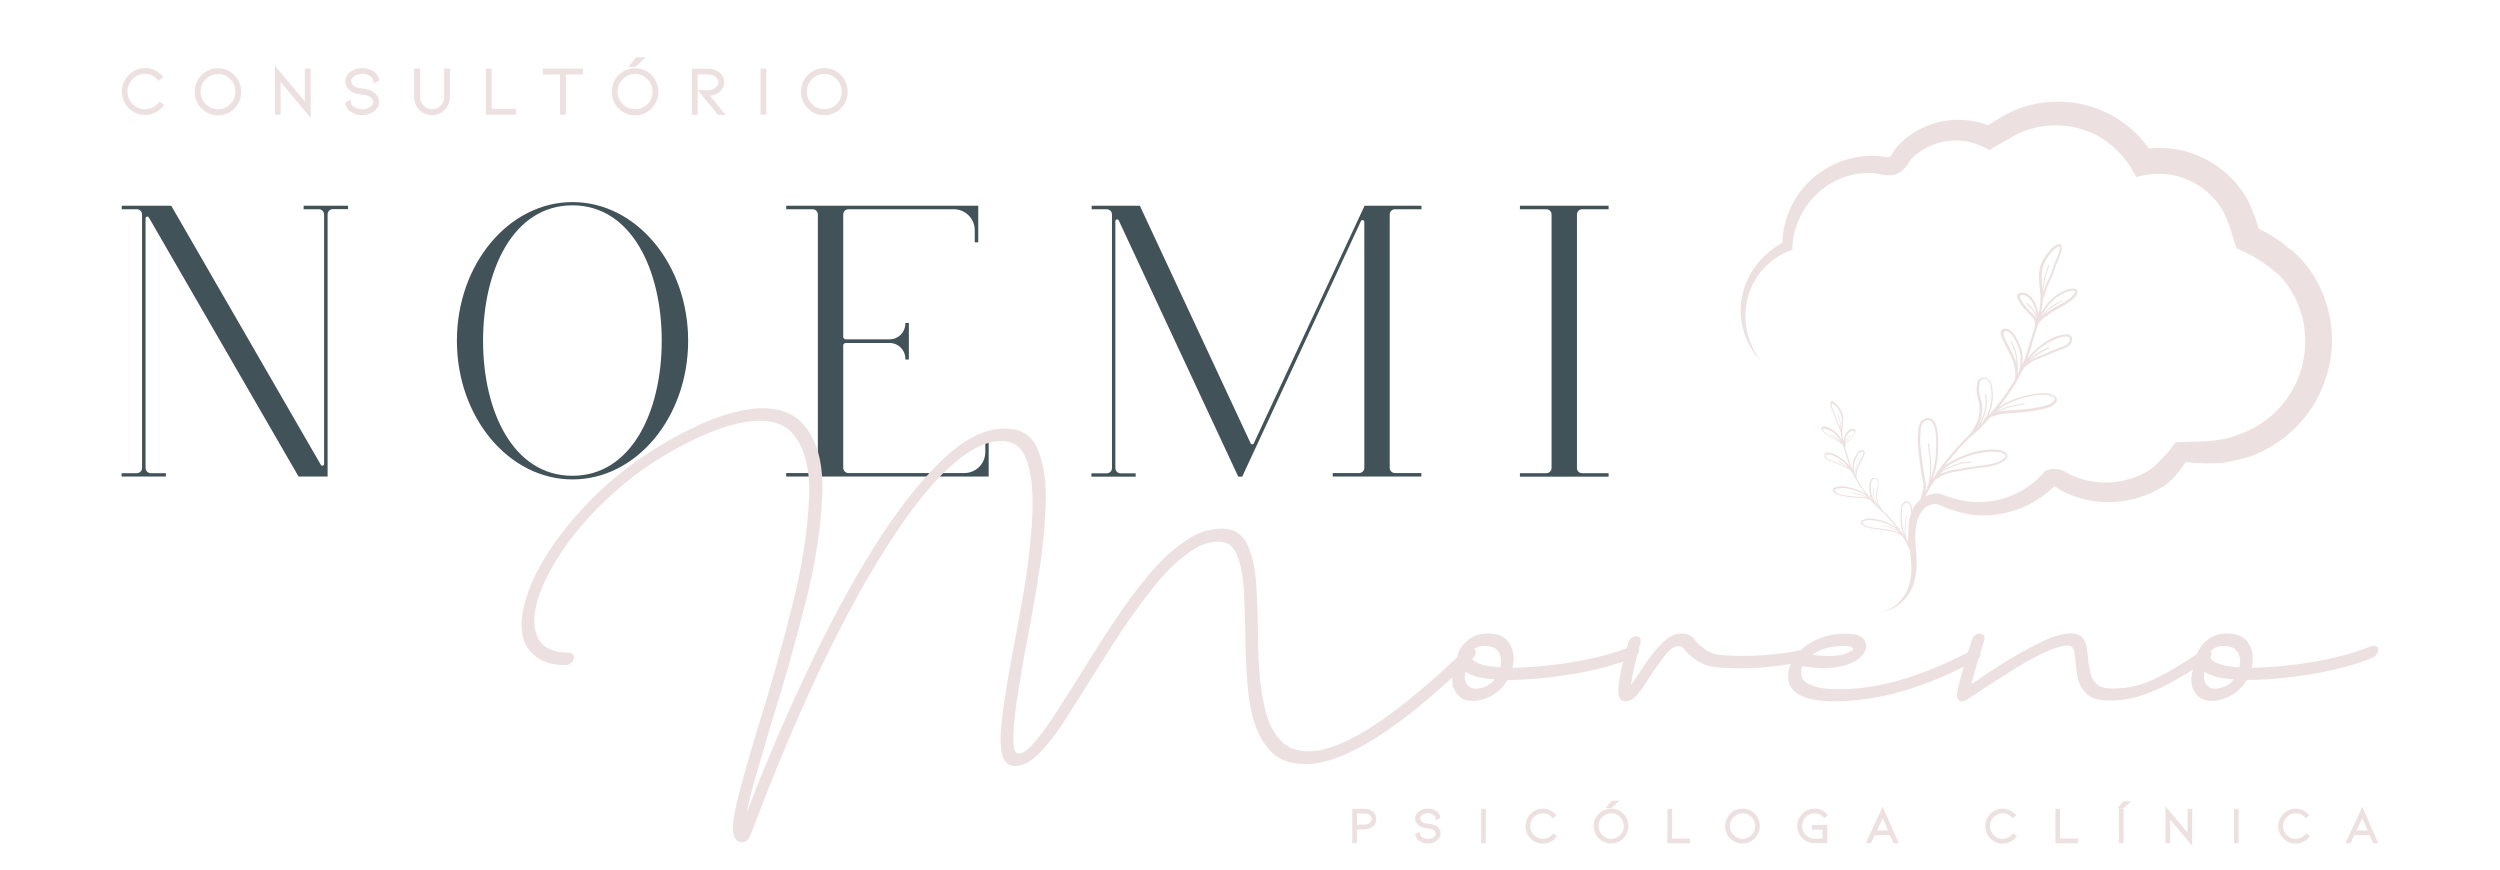 <svg xmlns="http://www.w3.org/2000/svg" xmlns:xlink="http://www.w3.org/1999/xlink" id="Camada_1" x="0px" y="0px" viewBox="0 0 1920 667.8" style="enable-background:new 0 0 1920 667.8;" xml:space="preserve"><style type="text/css">	.st0{fill:#EDE0E0;}	.st1{fill:#425259;}</style><g>	<path class="st0" d="M121.8,78.9c-1.3,1.6-2.9,2.8-4.7,3.7c-4,1.9-8.7,1.7-12.5-0.5c-2-1.2-3.7-2.9-4.9-5c-1.2-2.1-1.8-4.4-1.8-6.8  c0-2.5,0.6-4.7,1.8-6.8c1.2-2.1,2.9-3.8,4.9-5c3.6-2.2,8.2-2.4,12.1-0.6c1.7,0.8,3.2,1.9,4.5,3.3L122,62l3.4-3l-0.7-0.8  c-1.7-1.9-3.8-3.3-6-4.4c-5.2-2.4-11.3-2-16.2,0.9c-2.7,1.6-4.9,3.8-6.5,6.6c-1.6,2.7-2.4,5.8-2.4,9c0,3.3,0.8,6.3,2.4,9  c1.6,2.8,3.8,5,6.5,6.6c2.7,1.6,5.8,2.4,9,2.4c2.7,0,5.3-0.6,7.7-1.8c2.4-1.2,4.5-2.9,6.2-5l0.7-0.8l-3.5-2.7L121.8,78.9z"></path>	<path class="st0" d="M176.4,54.8c-5.5-3.2-12.5-3.2-18,0c-2.7,1.6-4.9,3.8-6.5,6.6c-1.6,2.8-2.4,5.8-2.4,9.1c0,3.3,0.8,6.3,2.4,9.1  c1.6,2.8,3.8,5,6.5,6.6c2.7,1.6,5.8,2.4,9,2.4c3.2,0,6.2-0.8,9-2.4c2.7-1.6,4.9-3.8,6.5-6.6c1.6-2.8,2.4-5.8,2.4-9.1  c0-3.3-0.8-6.3-2.4-9.1C181.3,58.6,179.1,56.4,176.4,54.8 M179,77.2c-1.2,2.1-2.9,3.7-4.9,4.9c-4.1,2.4-9.4,2.4-13.4,0  c-2-1.2-3.7-2.9-4.9-4.9c-1.2-2.1-1.8-4.4-1.8-6.8c0-2.4,0.6-4.7,1.8-6.8c1.2-2.1,2.9-3.7,4.9-5c2-1.2,4.3-1.8,6.7-1.8  c2.4,0,4.7,0.6,6.7,1.8c2,1.2,3.7,2.9,4.9,4.9c1.2,2.1,1.8,4.4,1.8,6.8C180.8,72.9,180.2,75.1,179,77.2"></path>	<polygon class="st0" points="234.1,77.9 211.1,50.4 211.1,88.1 215.5,88.1 215.5,62.9 238.6,90.5 238.6,52.7 234.1,52.7  "></polygon>	<path class="st0" d="M272,58.6c0.8-0.6,1.7-1.1,2.8-1.4c2.2-0.7,4.7-0.7,6.9,0c1.1,0.3,2,0.8,2.8,1.4l1.7,1.8l0.6,2l0.1,1.7  l4.4-2.4l-0.1-0.7c-0.4-2.2-1.7-4.2-3.9-5.9c-2.6-1.8-5.6-2.8-9-2.8c-1.7,0-3.3,0.2-4.8,0.7c-1.5,0.5-2.9,1.2-4.2,2  c-1.3,0.9-2.3,2-3,3.3c-0.7,1.3-1.1,2.6-1.1,4.1c0,1.8,0.5,3.5,1.6,5c1.1,1.5,2.5,2.7,4.3,3.6c1.1,0.6,2.5,1,4.1,1.2  c1.5,0.2,2.4,0.4,2.6,0.4c3.4,0.4,5,0.9,5.7,1.3c1,0.6,1.9,1.3,2.4,2l0.8,2.3c0,1.5-0.7,2.7-2.3,3.8c-1.7,1.3-3.8,1.9-6.3,1.9  c-1.2,0-2.4-0.2-3.5-0.5c-1.1-0.3-2-0.8-2.8-1.4c-1.5-1-2.2-2.2-2.3-3.8l-0.1-1.7l-4.4,2.4l0.2,0.8c0.5,2.3,1.8,4.3,3.9,5.9  c1.2,0.9,2.6,1.6,4.2,2.1c1.5,0.5,3.2,0.7,4.8,0.7c3.4,0,6.4-0.9,9-2.8c1.3-0.9,2.3-2.1,3-3.3c0.7-1.3,1-2.7,1-4.1  c0-1.7-0.5-3.3-1.5-4.7c-1-1.4-2.3-2.6-4-3.6c-0.7-0.4-1.5-0.7-2.5-1c-0.9-0.2-1.9-0.4-2.9-0.6l-1.8-0.3c-1.3-0.2-2.4-0.3-3.3-0.5  l-2.1-0.7c-1-0.5-1.8-1.2-2.5-2.1l-1-2.5l0.6-1.9L272,58.6z"></path>	<path class="st0" d="M341.1,74.5c0,1.3-0.2,2.5-0.7,3.7c-0.5,1.2-1.1,2.2-2,3c-0.9,0.9-1.9,1.6-3,2c-2.2,0.9-4.8,0.9-7.1,0  c-1.1-0.5-2.1-1.2-3-2c-0.8-0.9-1.5-1.9-2-3s-0.7-2.4-0.7-3.7V52.7H318v21.8c0,1.9,0.3,3.7,1,5.4c0.7,1.7,1.7,3.2,3,4.4  c1.3,1.3,2.8,2.4,4.5,3.1c1.7,0.7,3.4,1.1,5.3,1.1c1.9,0,3.7-0.4,5.3-1.1c1.6-0.7,3.1-1.7,4.4-3c1.3-1.2,2.3-2.8,3-4.5  c0.7-1.7,1-3.5,1-5.4V52.7h-4.4V74.5z"></path>	<polygon class="st0" points="377.6,52.7 373.2,52.7 373.2,88.1 396.3,88.1 396.3,83.6 377.6,83.6  "></polygon>	<polygon class="st0" points="416.9,57.2 430.1,57.2 430.1,88.1 434.6,88.1 434.6,57.2 447.7,57.2 447.7,52.7 416.9,52.7  "></polygon>	<path class="st0" d="M496.7,54.8c-5.5-3.2-12.5-3.2-18,0c-2.7,1.6-4.9,3.8-6.5,6.6c-1.6,2.8-2.4,5.8-2.4,9.1c0,3.3,0.8,6.3,2.4,9.1  c1.6,2.8,3.8,5,6.5,6.6c2.7,1.6,5.8,2.4,9,2.4c3.2,0,6.2-0.8,9-2.4c2.7-1.6,4.9-3.8,6.5-6.6c1.6-2.8,2.4-5.8,2.4-9.1  c0-3.3-0.8-6.3-2.4-9.1C501.7,58.6,499.5,56.4,496.7,54.8 M499.4,77.2c-1.2,2.1-2.9,3.7-4.9,4.9c-4.1,2.4-9.4,2.4-13.5,0  c-2-1.2-3.7-2.9-4.9-4.9c-1.2-2.1-1.8-4.4-1.8-6.8c0-2.4,0.6-4.7,1.8-6.8c1.2-2.1,2.9-3.7,4.9-5c2-1.2,4.3-1.8,6.7-1.8  c2.4,0,4.7,0.6,6.7,1.8c2,1.2,3.7,2.9,4.9,4.9c1.2,2.1,1.8,4.4,1.8,6.8C501.2,72.9,500.6,75.1,499.4,77.2"></path>	<polygon class="st0" points="496,44.1 488.5,44.1 482.6,51.4 487.9,51.4  "></polygon>	<path class="st0" d="M546.5,73.3c1.1-0.1,2.3-0.5,3.4-1c1.7-0.7,3.2-1.9,4.4-3.5c1.3-1.7,1.9-3.6,1.9-5.7c0-1.3-0.3-2.7-0.9-3.9  c-0.6-1.2-1.4-2.4-2.5-3.3c-1.1-1-2.4-1.8-3.9-2.3c-1.5-0.5-3.1-0.8-4.8-0.8h-12.7v35.4h4.4v-31h8.2c1.6,0,2.9,0.3,4.1,0.9  c1.2,0.6,2,1.4,2.7,2.3c0.6,0.9,0.9,1.8,0.9,2.8c0,1.1-0.3,2.1-1.1,3l-2.6,2.2c-1.4,0.6-3.4,0.9-5.7,0.9h-6.4l15.6,18.9h5.8  l-12.1-14.7L546.5,73.3z"></path>	<rect x="584.1" y="52.7" class="st0" width="4.4" height="35.4"></rect>	<path class="st0" d="M648.6,61.3c-1.6-2.8-3.8-5-6.5-6.6c-5.5-3.2-12.5-3.2-18,0c-2.7,1.6-4.9,3.8-6.5,6.6  c-1.6,2.8-2.4,5.8-2.4,9.1c0,3.3,0.8,6.3,2.4,9.1c1.6,2.8,3.8,5,6.5,6.6c2.7,1.6,5.8,2.4,9,2.4s6.2-0.8,9-2.4  c2.7-1.6,4.9-3.8,6.5-6.6c1.6-2.8,2.4-5.8,2.4-9.1C651,67.1,650.2,64.1,648.6,61.3 M644.7,77.2c-1.2,2.1-2.9,3.7-4.9,4.9  c-4.1,2.4-9.4,2.4-13.5,0c-2-1.2-3.7-2.9-4.9-4.9c-1.2-2.1-1.8-4.4-1.8-6.8c0-2.4,0.6-4.7,1.8-6.8c1.2-2.1,2.9-3.7,4.9-5  c2-1.2,4.3-1.8,6.7-1.8c2.4,0,4.7,0.6,6.7,1.8c2,1.2,3.7,2.9,4.9,4.9c1.2,2.1,1.8,4.4,1.8,6.8C646.5,72.9,645.9,75.1,644.7,77.2"></path>	<path class="st1" d="M267.3,158v2.6h-11.7c-2.2,0-4,1.8-4,4v201.4h-22.3L114.3,167c-0.7-1.2-2.5-0.7-2.5,0.7v191.7c0,2.2,1.8,4,4,4  h11.6v2.6h-34v-2.6h11.7c2.2,0,4-1.8,4-4V164.7c0-2.2-1.8-4-4-4H93.5V158h38l114.9,199c0.7,1.2,2.5,0.7,2.5-0.7V164.7  c0-2.2-1.8-4-4-4h-11.7V158H267.3z"></path>	<path class="st1" d="M528.5,261.7c0,58.8-39.8,106.5-88.8,106.5c-49,0-88.8-47.7-88.8-106.5c0-58.8,39.8-106.5,88.8-106.5  C488.7,155.2,528.5,202.9,528.5,261.7 M508.2,261.7c0-54.4-23.2-104-68.6-104c-45.4,0-68.6,49.6-68.6,104  c0,54.4,23.2,103.7,68.6,103.7C485,365.4,508.2,316.1,508.2,261.7"></path>	<path class="st1" d="M759.3,337.9v28.1H603.8v-2.7h20.3c2.2,0,4-1.8,4-4V164.7c0-2.2-1.8-4-4-4h-20.3V158h147.5v28.1h-2.7v-9.3  c0-8.9-7.2-16.1-16.1-16.1h-80.9c-2.2,0-4,1.8-4,4v94.6l1.3,1.3h34.3c6.7,0,12.1-5.4,12.1-12.1V248h2.7v28.1h-2.7v-0.6  c0-6.7-5.4-12.1-12.1-12.1h-34.3l-1.3,1.3v94.6c0,2.2,1.8,4,4,4h89c8.9,0,16.1-7.2,16.1-16.1v-9.3H759.3z"></path>	<path class="st1" d="M1067.3,164.7v194.6c0,2.2,1.8,4,4,4h20.3v2.7h-68.1v-2.7h20.3c2.2,0,4-1.8,4-4V170.4c0-1.4-2-1.9-2.6-0.6  L954,366.1h-3l-91.8-196.8c-0.6-1.3-2.6-0.9-2.6,0.6v189.6c0,2.2,1.8,4,4,4h11.6v2.6h-34v-2.6H850c2.2,0,4-1.8,4-4V164.7  c0-2.2-1.8-4-4-4h-11.6V158h37l85.1,182.5c0.5,1,2,1,2.4,0L1048,158h43.7v2.7h-20.3C1069.1,160.7,1067.3,162.5,1067.3,164.7"></path>	<path class="st1" d="M1215.1,363.4h20.3v2.7h-68.1v-2.7h20.3c2.2,0,4-1.8,4-4V164.7c0-2.2-1.8-4-4-4h-20.3V158h68.1v2.7h-20.3  c-2.2,0-4,1.8-4,4v194.6C1211,361.6,1212.8,363.4,1215.1,363.4"></path>	<polygon class="st0" points="1582,376 1582.1,376.1 1582,376  "></polygon>	<path class="st0" d="M1788.2,238.9c-2.2-9.1-5.8-17.8-10.6-25.9c-4.6-8-11.4-15.9-18.5-21.6l-0.8-0.4l-0.7-0.6l-1.7-1.4l-3.4-2.6  c-2.3-1.7-4.6-3.3-7-4.8c-3.4-2.2-7-4.1-10.7-5.8l-2.9-8.9c-2.1-4.9-3.8-10-6.4-14.6c-5.3-9.3-12.7-17.3-21.2-23.6  c-8.6-6.3-18.4-10.8-28.8-13.2c-8.2-1.8-16.7-2.3-25-1.4c-6.1-8.5-13.7-15.9-22.4-21.7c-10.6-7.1-22.8-11.7-35.4-13.5  c-12.6-1.7-25.5-0.8-37.6,2.9c-6.1,1.9-11.8,4.4-17.4,7.6l-10.9,6.8l-2.1-0.8c-2.3-0.8-4.6-1.4-6.9-1.9c-4.7-1-9.5-1.5-14.3-1.5  c-9.6,0.1-19.1,2.3-27.6,6.5c-4.3,2.1-8.3,4.7-12,7.6c-1.8,1.5-3.6,3.1-5.3,4.8l-1.5,1.6l-1.4,1.8c-0.8,1.1-1.4,2.1-1.9,3  c-1,1.7-1.9,2.8-2.1,3l-0.2,0.2l-1.3,0.2c-2.7,0.2-6.8-1.2-12.4-1.1c-18.5,0.1-36.6,7.8-49.3,20.8c-12.3,12.3-19.2,29.3-19.7,46.3  c-16,8.4-27.8,23.9-30.9,41.3c-3.7,18.1,2.6,37.4,15.1,49.9c-5.6-6.9-9.5-15-11.3-23.5c-1.7-8.5-1.7-17.3,0.5-25.5  c4.1-16.6,16.7-30.3,32-36.2l2.3-0.9l0.1-2.7c0.9-15.7,8.2-30.5,19.5-40.9c11.2-10.4,26.5-16,41.5-15.3c2.7-0.1,6.7,1.5,12.4,1.7  c1.5,0,3.1,0,4.9-0.5c1.8-0.4,3.9-1.4,5.4-2.6c3.1-2.4,4.5-4.9,5.7-6.7l1.5-2.3l0.6-0.7l0.7-0.7c1.3-1.2,2.7-2.4,4.2-3.5  c2.9-2.2,6-4,9.3-5.5c6.5-2.9,13.8-4.4,20.9-4.2c3.6,0.1,7.1,0.6,10.6,1.5c1.7,0.4,3.4,1,5.1,1.6l2.4,1l3,1.4l3.6,1.7l4-2.3  l14.6-8.4c4.2-2.3,9-4.3,13.8-5.6c9.6-2.8,19.8-3.2,29.6-1.7c9.8,1.7,19.2,5.4,27.3,11.1c8.1,5.7,14.9,13.1,19.9,21.6l3.6,6.1  l6.9-1.4c15.5-3,31.9,0.9,44.4,10.4c6.3,4.7,11.6,10.6,15.4,17.4c1.9,3.4,3,7.2,4.6,10.7l4.2,13.2l1.4,4.4l4.3,2  c4.2,1.9,8.4,4.1,12.4,6.6c2,1.2,3.9,2.5,5.8,3.9l2.7,2.1l1.3,1l0.7,0.6l1.3,0.8c5.7,4.7,9.9,9.6,13.7,15.9  c3.8,6.3,6.6,13.1,8.4,20.3c3.7,14.2,2.8,29.6-2,43.4c-4.8,13.9-13.9,26.3-25.7,35.3c-5.9,4.4-12.4,8.1-19.4,10.7  c-1.4,0.5-2.9,0.9-4.4,1.3l-0.1,0.1c-6,2.5-14,3.7-21.4,4.2l0,0h-0.3c-4,0.3-7.8,0.4-11,0.4l-13,0.4c-4.6,7.4-15.3,17.4-16,18.1  l-0.1,0.1l-0.1,0.1c-0.9,0.8-1.8,1.6-2.8,2.3c-2.2,1.6-5.2,3.2-7.9,4.5c-5.6,2.6-11.7,4.4-17.9,5.3c-12.3,1.8-25.2-0.3-36.5-5.6  l-0.5-0.3l-0.6-0.4l-1.2-0.7l-1.8-1l-2.2-0.9c-1.5-0.5-3.2-0.9-5-1l-2.8,0.1c-1.1,0.2-1.6,0.2-3.5,1l-1.2,0.5l-0.9,1  c-9.4,10.8-22.4,18.6-36.7,21.5c-7.1,1.4-14.5,1.9-21.7,0.9c-7.3-1-14.6-3.1-21.8-5.9l-0.8-0.3l-0.4,0c-3.6,0-6.9,0.9-9.8,2.4  c2.3-4.4,4.7-8.8,7.4-12.9l2.4-1.3l2.5-1.6c1.7-0.9,3.7-1.5,5.5-2.1l2.8-0.7c1-0.2,2-0.3,3-0.5c2.1-0.3,4.2-0.8,6.2-1.2  c4.2-0.7,8.5-1.3,12.7-1.8c3.6-0.5,7.2-0.9,10.7-1.9c1.7-0.5,3.4-1.1,5-2c1.4-0.7,2.9-1.6,4-2.9l0.9-2.3l-1.2-2.3  c-1.2-1.1-2.9-1.7-4.5-2.1c-3.8-0.8-7.8-0.6-11.6-0.1c-4.1,0.5-8.1,1.4-12.1,2.7c-3.8,1.2-7.5,2.8-11.1,4.6  c-2.7,1.4-5.3,2.9-7.7,4.7l1.5-1.9c4.9-6.1,10.1-12.1,15.7-17.7c2.9-2.9,6.1-5.4,9.1-8.3c2.8-2.7,5.4-5.6,7.9-8.4l0.6-0.5l0-0.1  l0.2-0.2l0.6-0.4l0.3-0.1l0.5,0l0.2-0.2l0.8-0.2c1.4-0.4,2.8-0.9,4.2-1.2c3.8-0.9,7.8-1,11.7-1.3c7.9-0.5,15.7-1.4,23.4-3.2  c1.6-0.4,3.1-0.8,4.6-1.5l2.1-1.3l1-1l1.1-1.1l0.6-1.2l-0.1-1.4l-0.9-1.9l-0.9-0.5l-1.4-0.7l-2.7-0.8c-1.9-0.5-3.9-0.6-5.9-0.5  c-2,0.1-3.9,0.3-5.9,0.6c-3.8,0.7-7.7,1.7-11.4,2.8c-3.6,1.1-7.2,2.5-10.5,4.3c-1.7,0.9-3.3,1.9-4.8,3c6.8-8.6,12.9-17.7,17.7-27.5  l0.9-1.5l1.2-1.9l1.8-1.5c1.4-0.9,2.8-2,4.2-2.8c1.4-0.9,3-1.4,4.5-2c3.3-1.3,6.6-2.6,9.8-4.1c1.6-0.8,3.2-1.4,4.9-2  c1.5-0.5,3-1,4.5-1.6c2.8-1.1,5.6-2.8,6.5-5.9c0.3-1.2,0.4-2.7-0.5-3.7c-0.8-0.9-1.9-1.3-3.1-1.4c-1.5-0.1-3,0.1-4.4,0.4  c-1.6,0.4-3.1,0.9-4.7,1.5c-3.2,1.4-6.3,3-9.2,5c-2.8,1.9-5.3,4.1-7.7,6.5c-1.2,1.1-2.3,2.3-3.3,3.6l-1.2,1.6  c2-5.6,3.5-11.3,5.2-17c0.9-3.1,1.9-6.1,2.9-9.1l0.1-0.1l0.6-1l0.6-0.9l1.6-1.8c1-1,2.2-1.7,3.3-2.5c1.1-0.7,2.2-1.6,3.3-2.4  c1.1-0.8,2.2-1.5,3.3-2.1c4.5-2.6,9.3-4.7,13.2-8.1c1.7-1.4,3.5-3.1,4.2-5.3c0.4-1.2,0.2-2.5-1.1-3.1l-1.7-0.3l-2.1,0.1  c-3,0.4-5.7,1.7-8.3,3.1c-2.5,1.4-4.8,3.1-6.9,5.1c-2.1,2-3.9,4.2-5.5,6.6c-0.7,1-1.4,2.1-2.1,3.1c0.4-1.7,0.7-3.5,0.9-5.3  c0.2-1.3,0.2-2.5,0.3-3.8l0.1-0.2l0.1-0.5l0-0.1l0,0l0,0v0l0-0.1l0-0.1l0.3-0.9l0-0.1l0,0l0.2-0.3l0-0.1l0.1-0.1l0.1-0.4l-0.1-0.3  c0.8-1.3,1.4-2.9,1.8-4.3c0.3-1.2,0.6-2.4,1.1-3.5c0.5-1.2,1.1-2.4,1.7-3.6c2.3-4.7,3.6-9.8,5.7-14.6c1-2.4,2.1-4.7,2.8-7.2  c0.6-2,1.4-5.3-0.7-6.8l-2,0.2l-2.8,1.8c-1.6,1.3-3,2.8-4.3,4.4c-2.7,3.4-5.1,7.2-6.2,11.4c-1.2,4.8-0.9,9.9-0.4,14.7  c0.2,2.5,0.6,5.1,0.7,7.6c0.1,2.6-0.1,5.2-0.5,7.8c-0.3,1.9-0.6,3.8-1.1,5.7c-0.2-1.6-0.6-3.2-1.1-4.8c-1.1-3.6-3.1-7.1-6-9.5  c-1.5-1.2-3.3-2-5.3-2c-1.6,0-3.6,0.5-4,2.3l0.6,2.7l1.5,2.7c1.1,1.8,2.4,3.4,3.8,5c1.5,1.8,3.2,3.4,4.9,5.1l2.2,2.5l0.8,2.6l0,0.5  l-0.2,2.4l-0.1,1c-1.5,4.7-3,9.5-4.4,14.3c-1.5,5-3,9.9-5.1,14.6c0.1-1.1,0.2-2.2,0.3-3.4c0.1-2.9-0.2-5.7-0.9-8.4  c-0.7-2.6-1.8-5-3-7.4c-1.1-2.2-2.3-4.3-4-6.1c-1.5-1.5-3.7-2.9-6-2.6c-1.2,0.1-2.3,0.9-2.7,2c-0.4,1.2-0.2,2.4,0.2,3.6  c0.4,1.1,0.9,2.2,1.4,3.3c0.6,1.3,1.3,2.7,2,4c1.3,2.7,2.7,5.3,4,8c0.6,1.3,1.2,2.7,1.7,4.1l0.7,2.1l0.3,2c0.2,1.4,0.6,2.9,0.7,4.3  c0.2,1.5,0,2.9-0.2,4.4l-0.1,1l-1.5,2.6c-5.2,8.7-11.3,16.8-18,24.4l-0.9,1c1.2-2.5,2.1-5.2,2.7-8c0.6-3.1,0.9-6.3,0.7-9.4  c-0.1-1.6-0.3-3.2-0.6-4.7c-0.2-1.4-0.4-2.7-1.2-3.9l-1.1-1.5l-1.5-1.3c-1.2-0.6-2.8-0.7-4.1-0.4l-1.9,0.9l-1.1,1.4l-0.5,1.9  l-0.3,2.5c-0.2,1.6-0.2,3.2,0,4.9c0.2,1.6,0.6,3.1,1,4.6c0.4,1.5,0.8,2.9,1,4.4c0.2,1.6,0.3,3.1,0.2,4.7c-0.1,1.6-0.4,3.2-0.7,4.8  c-0.3,1.5-0.8,2.9-1.4,4.3c-0.7,1.4-1.5,2.8-2.3,4.2l-1.2,2l-1.1,1.8l-0.6,0.5l-0.3,0.3l-0.1,0.2l0.3,0l-0.3,0l0,0.1v-0.1l-0.5,0.8  l-0.7,0.6c-1.9,1.6-3.6,3.5-5.3,5.3c-3.4,3.6-6.7,7.4-9.8,11.2c-3.2,3.8-6.3,7.8-9.1,11.9c-1.2,1.7-2.3,3.5-3.4,5.3  c0.6-1.6,1.2-3.3,1.7-5c1.4-4.3,2.2-8.7,2.6-13.1c0.4-4.4,0.5-8.9,0.3-13.3c-0.1-2.1-0.2-4.2-0.6-6.3c-0.3-1.9-0.7-3.8-1.4-5.5  c-0.7-1.5-1.7-2.8-3.2-3.6c-1.6-0.9-3.4-1-5-0.3c-1.6,0.7-3,2-3.7,3.5c-0.4,1-0.8,2-1,3c-0.2,1.1-0.3,2.2-0.4,3.2  c-0.4,4.4-0.4,8.8,0,13.2c0.2,2.2,0.5,4.4,0.8,6.5c0.3,2.2,0.5,4.3,0.8,6.5c0.5,4.3,1.3,8.7,2.2,13c0.2,1,0.4,2,0.3,3  c-0.1,1.1-0.2,2.2-0.5,3.2c-0.2,1.1-0.5,2.1-0.8,3.1c-0.3,1-0.7,2.1-0.8,3.2l-0.1,0.6l-1.8,1.5c-2.2,2.2-3.8,4.7-4.9,7.4v-1.9  l-0.2-1.8l-0.6-1.7l-2.1-2l-2.9,0.2l-1.8,2c-0.4,1-0.6,2.1-0.8,3.1c-0.2,1.2-0.3,2.4-0.3,3.6c-0.1,2.5,0,5.1,0.2,7.6  c0.2,2.5,0.7,5.1,1.5,7.5l1,2.9c-0.6-1-1.3-2-2-3c-1.6-2.4-3.4-4.6-5.2-6.8c-1.8-2.2-3.7-4.3-5.6-6.4c-1-1-2-2.1-3-3l-0.4-0.3  l-0.2-0.5v0l0,0l-0.2,0l0.2,0l-0.1-0.1l-0.2-0.2l-0.4-0.3l-0.6-1.1l-0.7-1.1l-1.3-2.4l-0.8-2.5l-0.4-2.8l0.1-2.7l0.6-2.5l0.5-2.6  l0-2.8l-0.2-1.4l-0.3-1.1l-0.7-0.8l-1.1-0.5l-2.3,0.2l-0.8,0.7l-0.7,0.8l-0.7,2.2l-0.3,2.7c-0.1,1.8,0,3.6,0.4,5.4  c0.3,1.6,0.8,3.1,1.5,4.6l-0.5-0.6c-3.8-4.4-7.3-8.9-10.2-13.9l-0.8-1.5l-0.1-0.6l-0.1-2.5l0.4-2.4l0.2-1.1l0.4-1.2l1-2.3  c0.7-1.6,1.5-3.1,2.3-4.6l1.1-2.3l0.8-1.9l0.1-2l-1.5-1.2c-1.3-0.2-2.5,0.6-3.4,1.5c-1,1-1.6,2.2-2.3,3.4c-0.7,1.4-1.3,2.8-1.7,4.2  c-0.4,1.6-0.6,3.2-0.5,4.8l0.2,1.9c-1.2-2.7-2.1-5.5-2.9-8.3c-0.8-2.7-1.6-5.4-2.5-8.2l-0.1-0.6l-0.1-1.4l0-0.3l0.4-1.5l1.2-1.4  c1-0.9,1.9-1.9,2.8-2.9c0.8-0.9,1.5-1.9,2.1-2.9l0.9-1.6l0.4-1.5c-0.2-1-1.4-1.3-2.3-1.3c-1.1,0-2.1,0.4-3,1.1  c-1.7,1.4-2.8,3.4-3.4,5.4l-0.6,2.7c-0.2-1.1-0.5-2.2-0.6-3.3c-0.2-1.5-0.3-2.9-0.3-4.4c0.1-1.5,0.2-2.9,0.4-4.3  c0.3-2.8,0.5-5.7-0.2-8.4c-0.6-2.4-2-4.6-3.5-6.5l-2.5-2.5l-1.6-1l-1.1-0.1c-1.2,0.9-0.7,2.7-0.4,3.9c0.4,1.4,1,2.7,1.6,4.1  c1.2,2.7,1.9,5.6,3.2,8.3l0.9,2l0.6,2l1,2.4l-0.1,0.2l0.1,0.2l0,0.1l0,0l0.1,0.2l0,0l0,0.1l0.2,0.5l0,0.1l0,0l0,0v0l0,0.1l0.1,0.3  l0.1,0.1l0.2,2.1c0.1,1,0.3,2,0.5,3l-1.2-1.8c-0.9-1.4-2-2.6-3.1-3.8c-1.2-1.1-2.5-2.1-3.9-2.9c-1.5-0.8-3-1.6-4.7-1.8l-1.2,0  l-1,0.2l-0.6,1.8c0.4,1.2,1.5,2.2,2.4,3c2.3,1.9,5,3.1,7.5,4.6l1.9,1.2l1.9,1.3l1.9,1.4l0.9,1l0.3,0.5l0.3,0.6l0,0  c0.5,1.7,1.1,3.5,1.6,5.2c1,3.2,1.9,6.5,3,9.7l-0.7-0.9l-1.9-2c-1.4-1.3-2.8-2.6-4.4-3.7c-1.6-1.1-3.4-2.1-5.2-2.8l-2.7-0.9  l-2.5-0.2l-1.7,0.8l-0.3,2.1c0.5,1.8,2.1,2.7,3.7,3.4l2.6,0.9l2.8,1.1c1.8,0.9,3.7,1.6,5.6,2.4l2.6,1.2l2.4,1.6l1,0.9l0.7,1.1  l0.5,0.9c2.8,5.6,6.2,10.8,10.1,15.7l-2.8-1.7c-1.9-1-3.9-1.8-6-2.5c-2.1-0.7-4.3-1.2-6.5-1.6c-1.1-0.2-2.2-0.3-3.4-0.3  c-1.1,0-2.3,0-3.3,0.3l-1.6,0.5l-0.8,0.4l-0.5,0.3l-0.5,1.1l0,0.8l0.3,0.7l0.6,0.6l0.6,0.6l1.2,0.7l2.6,0.9  c4.4,1.1,8.9,1.6,13.3,1.8c2.2,0.2,4.5,0.2,6.7,0.7l2.4,0.7l0.4,0.1l0.1,0.1l0.3,0l0.2,0.1l0.3,0.2l0.1,0.1l0,0.1l0.3,0.3  c1.5,1.6,2.9,3.3,4.5,4.8c1.7,1.6,3.5,3.1,5.2,4.7c3.2,3.2,6.1,6.6,8.9,10.1l0.9,1.1c-1.4-1-2.9-1.9-4.4-2.7c-2-1.1-4.1-2-6.3-2.6  c-2.3-0.7-4.5-1.2-6.9-1.5c-2.2-0.3-4.5-0.4-6.6,0.1l-2.6,1.2l-0.7,1.3l0.5,1.3l2.3,1.7c0.9,0.5,1.9,0.8,2.8,1.1  c2,0.6,4,0.8,6.1,1.1c2.4,0.3,4.8,0.6,7.2,1c1.2,0.2,2.4,0.5,3.6,0.7l1.7,0.3l1.6,0.4c1.1,0.3,2.2,0.6,3.2,1.2l1.5,0.9l1.4,0.8  c2.1,3.3,3.9,6.7,5.6,10.2c0.2,1.6,0.5,3.3,0.7,4.9c1.2,8.7,1.1,17.8-2.3,26c-3.3,8.1-10.4,14.8-19.2,17.3  c9-1.7,17.1-7.8,21.5-16.2c4.5-8.4,5.2-18.2,4.5-27.5c-0.8-9.2-1.6-18,0.6-26.1c1.2-3.9,3-7.5,5.8-9.9c2.4-2.3,6.2-3.4,9.1-3.4  c7.1,3.2,14.6,6,22.5,7.6c8.3,1.7,17,1.7,25.3,0.4c15.9-2.4,30.9-10.1,42.6-21.4l0.6,0.2l0.6,0.3l0.8,0.5l1.3,0.9l0.6,0.4l-0.6-0.5  l1.7,1.2c13.6,7.4,29.5,10.4,45.1,8.7c7.8-0.8,15.4-2.8,22.6-5.9c3.3-1.4,6.2-2.9,9.4-4.8l0.2-0.1l0.9-0.5l0.1-0.1l0.1,0  c9.2-5.4,17.4-18.9,17.4-18.9c22.4,2.3,32.8-0.2,32.8-0.2c5.4-0.9,10.7-2.1,16-3.9c8.8-3,17-7.5,24.6-12.9  c7.6-5.4,14.2-12.1,19.8-19.5c5.6-7.4,10.3-15.6,13.3-24.5C1791.6,276.5,1792.8,257.1,1788.2,238.9 M1754.6,189.2  c1.3,0.2,2.8,0.9,3.8,1.8L1754.6,189.2z M1573.3,266.4c-2.8,1.5-5.6,2.9-8.2,4.6c-2.3,1.4-4.5,2.9-6.5,4.7c0.8-1,1.6-2,2.5-2.9  c2.2-2.3,4.5-4.5,7.1-6.4c2.6-2,5.4-3.6,8.3-5c2.8-1.4,5.8-2.6,8.9-2.9l1.1-0.1h0.7l0.7,0.1l0.3,0.1l0.1,0l0.1,0.1l0.4,0.1l0.2,0.1  l0.2,0.2l0.1,0.1l0.1,0.1l0.2,0.5l0.1,0.7c-0.2,2.8-2.7,4.5-5,5.5c-2.9,1.3-6.1,2-9,3.4c-3,1.5-6.2,2.7-9.3,4  c-1.5,0.6-3,1.2-4.5,1.9c-1.2,0.6-2.3,1.3-3.4,2c1-0.9,2-1.8,3.1-2.6c2.4-1.8,5-3.3,7.7-4.8c1.5-0.8,3-1.7,4.5-2.6L1573.3,266.4z   M1571.3,199.6c1.7-2.9,3.8-5.8,6.4-8.1c1.1-1,2.4-1.8,3.7-2.5c0.9,0.9,0.2,3.3,0,4.3c-0.5,2-1.2,3.8-2.1,5.7  c-1.1,2.5-2.1,5.1-3,7.8c-1.2,3.6-2.7,7-4.3,10.4l-1.2,2.7l-0.8,2.8l-0.8,2.4c0.2-2.5,0.4-5.1,0.8-7.6c0.5-3,1.3-6,2.2-9  c0.5-1.7,1.1-3.4,1.7-5l-0.6-0.3c-1.2,2.8-2.2,5.8-2.9,8.8c-0.8,3.1-1.4,6.1-1.6,9.3l-0.1,1.3c-0.4-4-0.8-8-0.6-12  C1568.2,206.5,1569.2,203,1571.3,199.6 M1569.7,239.5c1.6-2.4,3.2-4.7,5.1-6.8c1.9-2,3.9-3.8,6.2-5.3c2.3-1.5,4.8-2.8,7.4-3.6  c1.2-0.4,2.6-0.6,3.8-0.6l1.4,0.2l0.2,0.1l0,0l0,0.1l0,0l0,0.1v0.1l0,0.1l-0.1,0.5l-0.3,0.7l-0.7,1l-2.2,2.3  c-3.7,3.3-8.3,5.4-12.6,7.8c-1.1,0.6-2.2,1.3-3.2,2c-1.1,0.7-2,1.5-3.1,2.2l-1.6,1.1l2.7-2.7c2-1.9,4.3-3.6,6.7-5  c1.4-0.8,2.7-1.5,4.1-2.3l-0.3-0.6c-2.5,1.3-5,2.6-7.3,4.2c-2.3,1.6-4.4,3.6-6.3,5.6l-1.8,2  C1568.2,241.8,1568.9,240.6,1569.7,239.5 M1562.8,242.9c-1.3-1.5-2.8-2.8-4.2-4.3c-2.7-2.8-5.2-5.9-7-9.4l-0.6-2l1.3-0.7l1-0.1h0.3  l0.7,0.1l2.3,1c2.9,2,4.8,5.1,6,8.4c0.7,1.9,1.2,3.9,1.4,5.9l0,0.1c-0.6-1.3-1.3-2.6-2.1-3.8c-1.5-2-3.2-3.8-5-5.5l-0.6,0.7  c1.7,1.7,3.5,3.4,4.9,5.4c1.2,1.7,2,3.7,2.9,5.5l0,0.5L1562.8,242.9z M1547.7,276.4c-2.1-5.3-5-10.3-7.5-15.5  c-0.5-1.1-1-2.1-1.4-3.2l-0.1-2.8l2.1-0.7l2.5,1.1c1.8,1.3,3,3.3,4.1,5.2c1.2,2.2,2.2,4.4,3,6.8c0.9,2.5,1.4,5.1,1.5,7.7  c0,1.4,0,2.8-0.2,4.2c-0.1,1.4-0.3,2.8-0.7,4.2l-0.5,2.1l0,0.4l-0.8,1.5l-0.1-2.2c0.2-2.4,0.1-4.9-0.1-7.4  c-0.2-1.8-0.3-3.5-0.7-5.3c-0.3-1.7-0.9-3.3-1.5-5c-0.7-1.8-1.5-3.6-2.4-5.4l-0.8,0.3c1.4,3.1,2.9,6.2,3.7,9.6  c0.4,1.7,0.6,3.4,0.7,5.1c0.1,1.1,0.2,2.1,0.2,3.2C1548.7,279,1548.2,277.7,1547.7,276.4 M1538.3,312.1c3.1-2,6.5-3.4,10-4.7  c3.5-1.3,7.2-2.3,10.8-3.1c3.7-0.8,7.6-1.4,11.4-1.1c1.8,0.1,3.8,0.5,5.4,1.2l1.2,0.6l0.7,0.4l0.2,0.6l0.1,1.1l-0.7,0.9l-1.1,1  l-1.8,1.3c-1.4,0.7-2.9,1.2-4.4,1.5c-7.4,1.8-15.1,2.7-22.7,3.1c-3.9,0.2-7.8,0.3-11.6,1.1l-1.5,0.4c4.6-2.6,9.9-3.9,15-4.9  c1.9-0.4,3.9-0.7,5.8-1.1l-0.1-0.7c-3.5,0.5-7.1,1.2-10.6,2c-3.5,0.9-6.9,2-10.1,3.7c-1.1,0.6-2.2,1.3-3.2,2.1l-0.3,0.1  C1533.2,315.8,1535.6,313.8,1538.3,312.1 M1518.2,328.6c1.6-2.7,3-5.5,3.5-8.6c0.3-1.6,0.6-3.2,0.7-4.8c0.1-1.6,0-3.1-0.2-4.7  c-0.5-3-1.6-5.8-2.1-8.8c-0.2-1.5-0.3-3.1-0.2-4.7l0.3-2.4l0.4-1.9l1-1.2l1.8-0.6c1.2-0.1,2.5,0.1,3.4,1.1l0.5,0.7l0.6,0.7l0.7,1.6  l0.3,2l0.3,2.3c0.3,3.1,0.3,6.1-0.1,9.2c-0.4,3-1.2,5.9-2.4,8.7c-1.2,2.8-2.9,5.3-4.8,7.8l-0.5,0.6l-0.1,0c1.1-2.5,2.3-5,3.1-7.6  c1.1-3.2,1.6-6.5,1.5-9.8l-0.3-2.7l-0.2-2.7l-0.7-0.2c-0.5,1.5,0.1,3,0.2,4.5c0.1,1.7,0.1,3.4-0.1,5c-0.4,3.4-1.6,6.6-2.9,9.7  c-0.7,1.7-1.6,3.5-2.4,5.2l0,0.2l-2,2l-0.1,0.1L1518.2,328.6z M1494.6,358.8c1.6-1.2,3.3-2.2,5.1-3.2c3.4-1.9,6.9-3.6,10.6-4.9  c3.7-1.3,7.6-2.4,11.4-3c3.8-0.6,7.8-1.1,11.7-0.7c1.5,0.1,3.2,0.4,4.6,1l1.9,1.2l0.5,0.8l-0.1,0.7c-0.5,1.3-2,2.2-3.2,2.9  c-1.5,0.8-3,1.5-4.7,2c-3.3,1-6.7,1.5-10.1,1.9c-4,0.5-8,1-12,1.6c-2,0.3-4.1,0.8-6.1,1.1c-1.9,0.4-3.9,0.5-5.9,1  c-1.9,0.4-3.9,1.1-5.8,1.8l-2.6,1.3l2.2-2.1c1.4-1.1,3-1.9,4.7-2.6c1.8-0.7,3.5-1.4,5.3-2.1c1.6-0.7,3.3-1.3,5.1-1.6  c2.2-0.4,4.5-0.2,6.7-0.6l-0.1-0.7c-2,0.2-4.1,0.2-6.2,0.4c-1.8,0.2-3.5,0.8-5.2,1.5c-1.8,0.7-3.7,1.5-5.5,2.2  c-1.7,0.7-3.4,1.4-4.8,2.5l-1.4,1.2C1491.8,361,1493.2,359.8,1494.6,358.8 M1489.8,362.8l0.2-0.1l-0.5,0.6L1489.8,362.8z   M1478.2,378.6l0.3-0.9l0.2,0.1L1478.2,378.6z M1477.3,361.6c-0.6-4.2-1.1-8.5-1.7-12.7c-0.6-4.2-1-8.4-0.9-12.7  c0.1-2.1,0.2-4.2,0.4-6.3c0.1-1,0.3-2,0.6-2.9l1.1-2.4c0.9-1.1,2.3-2,3.8-2c1.4,0,2.8,0.9,3.6,2c0.9,1.2,1.4,2.7,1.7,4.1  c0.4,2,0.7,4.1,0.9,6.1c0.3,4.2,0.3,8.5,0,12.7c-0.2,4.3-0.8,8.6-1.9,12.8c-0.6,2.5-1.4,5-2.3,7.4l0.4-2.8  c0.5-5.2,0.1-10.4-0.5-15.5c-0.3-2.9-0.8-5.8-1.1-8.8l-0.9,0.1c0.7,5,1.4,10,1.7,15.1c0.2,2.5,0.2,5.1,0,7.6c-0.2,2.5-0.5,5-1,7.5  l-0.4,1.6l0,0c-0.4,1-0.8,2-1.2,3l-0.1,0.3l-0.8,1.3c0.2-1,0.4-2,0.5-3c0.2-2.1-0.4-4-0.8-6.1  C1478,365.8,1477.6,363.7,1477.3,361.6 M1414.2,328.6l-0.1-0.7c-0.2-1.8-0.5-3.6-0.9-5.3c-0.4-1.7-1-3.4-1.7-5l-0.4,0.2l1,2.9  c0.5,1.7,1,3.4,1.2,5.1c0.2,1.4,0.3,2.9,0.4,4.3l-0.5-1.4l-0.4-1.6l-0.7-1.5c-0.9-2-1.7-3.9-2.4-6c-0.5-1.5-1.1-3-1.7-4.4  c-0.5-1.1-0.9-2.1-1.2-3.2v-2.4l2.1,1.4c1.5,1.3,2.7,2.9,3.7,4.6c1.1,1.9,1.8,4,1.9,6.2C1414.7,324,1414.4,326.3,1414.2,328.6   M1413.7,339.1c-1.1-1.2-2.3-2.3-3.6-3.2c-1.3-0.9-2.8-1.6-4.2-2.4l-0.2,0.4l2.3,1.3c1.4,0.8,2.7,1.7,3.8,2.8l1.6,1.6l-0.9-0.6  l-1.8-1.3l-1.8-1.1c-2.4-1.4-5.1-2.6-7.2-4.4l-1.3-1.3l-0.4-0.6l-0.2-0.4l-0.1-0.3l0-0.1l0-0.1v0l0,0l0,0l0,0l0.1-0.1l0.8-0.1  l2.1,0.3c1.5,0.4,2.9,1.2,4.2,2c1.3,0.9,2.5,1.9,3.5,3c1.1,1.2,2,2.5,2.9,3.9l1.2,1.9L1413.7,339.1z M1416.7,340.9  c0.5-1.1,1-2.2,1.7-3.1c0.8-1.1,1.8-2.1,2.8-3.1l-0.3-0.4c-1,1-2,2-2.9,3.2l-1.2,2.1v-0.1c0.1-1.1,0.4-2.3,0.8-3.3  c0.7-1.8,1.7-3.7,3.4-4.8l1.3-0.5l0.4,0h0.2l0.6,0.1l0.8,0.4l-0.3,1.1c-1,2-2.4,3.8-4,5.3l-2.4,2.4l-0.7,1.1L1416.7,340.9z   M1418,358.5l-2.6-1.1c-1.8-0.7-3.6-1.5-5.3-2.3c-1.6-0.8-3.5-1.2-5.1-1.9c-1.4-0.6-2.8-1.5-2.9-3.1l0-0.4l0.1-0.3l0.1-0.1l0,0  l0.1-0.1l0.1-0.1l0.2-0.1l0.1,0l0.1,0l0.2,0l0.4-0.1h0.4l0.6,0.1c1.8,0.2,3.5,0.9,5.1,1.7c1.7,0.8,3.3,1.8,4.8,2.9  c1.4,1.1,2.8,2.4,4,3.7l1.4,1.7c-1.2-1-2.4-1.9-3.7-2.7c-1.5-0.9-3.1-1.8-4.7-2.6l-0.2,0.4l2.6,1.5c1.5,0.8,3,1.7,4.4,2.8l1.8,1.5  L1418,358.5z M1427.6,351.2c-0.5,1-0.9,2-1.3,3.1l-0.9,2.8c-0.2,1-0.3,2-0.4,3c-0.1,1.4-0.2,2.8-0.1,4.2l0,1.3l-0.4-0.8l0-0.2  l-0.3-1.2l-0.4-2.4l-0.1-2.4c0-1.5,0.3-3,0.8-4.4c0.5-1.3,1.1-2.6,1.7-3.9c0.6-1.1,1.3-2.2,2.3-3l1.4-0.6l1.2,0.4l-0.1,1.6  l-0.8,1.8c-1.4,2.9-3.1,5.8-4.3,8.9l-0.7,2.3l0.1-1.8l0.4-2.9c0.4-1.9,1.3-3.7,2.1-5.5L1427.6,351.2z M1435.5,382.9l-1.8-1.2  c-1.8-1-3.8-1.6-5.7-2.1c-2-0.5-4-0.9-6-1.2l-0.1,0.4c1.1,0.2,2.2,0.4,3.3,0.7c2.9,0.6,6,1.3,8.6,2.8l-0.9-0.2  c-2.2-0.5-4.4-0.5-6.6-0.6c-4.3-0.3-8.7-0.7-12.9-1.8l-2.5-0.9l-1-0.7l-0.6-0.6l-0.4-0.5l0-0.6l0.2-0.3l0.4-0.3l0.7-0.3  c1-0.4,2.1-0.6,3.1-0.7c2.2-0.2,4.4,0.2,6.5,0.6c2.1,0.5,4.2,1,6.2,1.7c2,0.7,3.9,1.6,5.7,2.7c1.5,0.9,2.9,2.1,4.2,3.2  L1435.5,382.9z M1443.2,389.6l-1.1-1.1l0-0.2c-0.5-1-0.9-2-1.3-3c-0.8-1.8-1.4-3.6-1.6-5.6l-0.1-2.9l0.1-2.6l-0.4,0.1l-0.1,1.6  l-0.1,1.5c-0.1,1.9,0.3,3.8,0.9,5.6c0.5,1.5,1.1,2.9,1.8,4.3l0,0l-0.3-0.3c-1.1-1.4-2-2.8-2.7-4.4c-0.7-1.6-1.1-3.3-1.4-5  c-0.2-1.7-0.3-3.5-0.1-5.2l0.2-1.3l0.2-1.1l0.4-0.9l0.3-0.4l0.3-0.4l1.9-0.6l1.1,0.3l0.6,0.7l0.2,1.1l0.2,1.3l-0.1,2.7  c-0.3,1.7-0.9,3.3-1.2,5l-0.1,2.7l0.4,2.7c0.3,1.8,1.1,3.4,2,4.9L1443.2,389.6L1443.2,389.6z M1457.6,408.7c-1.1-0.4-2.2-0.8-3.3-1  c-1.1-0.2-2.2-0.3-3.3-0.6c-1.2-0.2-2.3-0.5-3.5-0.7c-2.3-0.3-4.6-0.6-6.9-0.9c-1.9-0.2-3.9-0.5-5.8-1.1l-2.7-1.1l-1.8-1.6l0-0.4  l0.3-0.5l1.1-0.7l2.6-0.6c2.2-0.2,4.5,0.1,6.7,0.4c2.2,0.4,4.4,1,6.5,1.7c2.1,0.7,4.1,1.7,6,2.8c1,0.5,2,1.1,2.9,1.8l2.2,2  l-0.8-0.7l-2.8-1.5c-1.1-0.4-2.1-0.8-3.2-1.3c-1-0.4-1.9-0.7-3-0.8c-1.2-0.2-2.4-0.1-3.5-0.3l0,0.4c1.3,0.2,2.6,0.2,3.8,0.4  c1,0.2,2,0.5,2.9,0.9c1,0.4,2,0.8,3,1.2l2.7,1.5l1.3,1.2L1457.6,408.7z M1459,408.6l0.1,0l0.2,0.3L1459,408.6z M1465.5,417.2l0.1,0  l0.1,0.5L1465.5,417.2z M1465.6,411.5c-0.2,1.1-0.5,2.3-0.5,3.5l0.3,1.7l-0.5-0.7l0-0.2l-0.7-1.7v0l-0.2-0.9  c-0.3-1.4-0.5-2.8-0.6-4.2c-0.1-1.4-0.1-2.9,0-4.3c0.2-2.9,0.6-5.7,1-8.6l-0.5-0.1c-0.2,1.7-0.5,3.3-0.7,5  c-0.4,2.9-0.6,5.9-0.3,8.9l0.2,1.6c-0.5-1.4-1-2.8-1.3-4.2c-0.6-2.4-0.9-4.8-1.1-7.3c-0.1-2.4-0.2-4.9,0-7.3  c0.1-1.2,0.2-2.4,0.5-3.5l0.9-2.3l2.1-1.1l2.2,1.1l0.7,1.4l0.4,1.7c0.1,1.2,0.2,2.4,0.2,3.6l-0.1,1.1c-0.5,1.4-0.9,2.9-1.2,4.3  c-0.8,4.2-0.9,8.4-0.7,12.5L1465.6,411.5z"></path>	<path class="st0" d="M1133.4,501.6c-0.3,1.3-0.8,2.4-1.9,3.5c-56.1,54.5-99.2,81.7-128.8,81.7c-11.2,0-19.9-2.9-26.1-9.1  c-6.1-6.1-10.6-14.1-13.6-23.9c-2.9-9.9-4.5-20.7-5.3-32.7c-0.8-12-1.3-23.9-1.3-35.9c-0.3-12-0.5-23.4-1.3-34  c-0.8-10.4-2.4-18.9-5.3-25.5c-2.9-6.7-7.4-9.8-13.6-9.8c-8.2,0-16.5,3.2-24.7,9.6c-8.5,6.4-17,14.6-25.3,25  c-8.2,10.4-16.5,21.6-24.5,33.5c-8,12.2-15.7,24.2-22.9,35.9c-8.2,13.3-15.7,25-22.4,35.4c-6.9,10.4-13.3,18.4-19.2,24.2  c-6.1,5.9-12,8.8-17.6,8.8c-5.6,0-9-3.5-10.4-10.7c-1.3-7.2-0.8-17.6,1.1-31.7c1.9-14.1,4.8-31.4,8.8-52.1  c2.4-13.3,5.1-27.1,7.4-41.2c2.4-14.1,4-27.9,5.3-41.5c1.3-13.6,1.6-25.8,0.8-36.7c-0.8-10.9-2.9-19.4-6.4-26.1  c-3.7-6.4-9.3-9.6-17-9.6c-24.2,0-53.7,27.1-88.3,81.4c-34.6,54.3-69.4,127.9-104.3,220.8c-1.6,4-3.7,5.9-6.1,5.9  c-2.4,0.3-4.5-0.8-5.8-2.7c-2.7-4-2.4-13,1.1-27.4c3.5-14.4,9.1-34.6,17-60.4c8.5-26.9,16.8-56.1,24.7-87.3  c8-31.1,12.5-59.3,13.8-84.9c1.3-25.5-4-43.6-15.7-54.3c-13-10.1-34.8-8.8-64.9,4.2c-26.3,11.7-49.2,26.3-68.4,43.6  c-19.4,17.3-34.3,34.8-45,52.4c-10.9,17.8-16.5,33-17,45.5c-0.3,17.3,8.5,25.8,26.9,25.8c1.3,0,2.1,0.5,2.9,1.3  c0.8,0.8,0.8,2.1,0.5,3.4c-0.3,1.3-1.1,2.4-2.1,3.2c-1.3,1.1-2.7,1.6-4,1.6c-11.2,0-19.7-2.9-25.5-8.8c-6.1-5.6-8.8-13.8-8.5-24.5  c1.9-23.7,15.4-50.5,41-80.3c25.5-29.8,58-53.7,97.4-71.8c33.8-14.6,58.5-15.7,74-3.5c13,11.4,19.4,30.1,18.6,55.9  c-0.8,26.1-5.1,55.1-13.3,86.7c-8.2,31.9-16.8,62.5-26.1,91.8c-3.7,12.8-7.4,25.3-10.9,37.2c-3.5,12-6.1,22.4-7.7,30.6  c14.1-37,29.5-72.9,46-107.7c16.2-34.8,33.3-66.5,50.8-94.7c17.3-27.9,34.9-50.5,52.1-67.3c17.3-16.8,33.5-25.3,49.2-25.3  c12,0,20.2,4.8,24.7,14.4c4.5,9.8,6.9,22.6,6.9,38.6c-0.3,16-1.6,33.5-4.5,52.7c-2.9,19.4-6.4,38.6-10.1,58  c-2.4,12.5-4.5,25.3-6.6,38.3c-2.1,13-3.5,24.2-3.7,33.5c-0.5,9.3,0.8,14.1,4,14.1c3.5,0,7.7-3.2,13-9.6c5.1-6.1,10.9-14.1,17-23.7  c6.1-9.3,12.2-19.2,18.4-29c8-13,16.2-26.1,25-39.1c8.5-13,17.3-24.7,26.3-35.6c8.8-10.6,18.1-19.2,27.7-25.8  c9.3-6.7,18.9-9.9,28.7-9.9c8.8,0,14.9,3.7,18.9,10.9c3.7,7.2,6.1,16.8,7.2,28.2c0.8,11.4,1.3,23.9,1.6,37.2  c0,11.4,0.3,22.6,1.1,33.5c0.8,11.2,2.4,21.3,4.8,30.6c2.4,9.3,6.1,16.5,11.4,22.1c5.1,5.6,12.2,8.5,21.5,8.5  c26.3,0,66.2-26.1,120.2-77.9c1.3-1.1,2.4-1.6,3.7-1.9c1.3,0,2.4,0.3,3.2,1.1C1133.2,499.2,1133.7,500.2,1133.4,501.6"></path>	<path class="st0" d="M1130.6,538.3c-6.9,0-11.7-3.4-14.4-10.1c-1.9-6.6-0.8-13.3,3.4-20.2c-0.5-2.7-0.3-5.3,0.8-7.7  c1.9-4,4.8-7.4,8.8-10.1c4-2.4,8.2-3.7,13-3.7c8.5,0,14.4,2.7,17.3,8c2.9,5.3,3.7,11.4,2.1,18.4c14.1-0.3,29.8-1.6,46.8-4.5  c17-2.9,31.9-6.9,44.7-12c1.3-0.5,2.4-0.5,3.7-0.3c1.1,0.3,1.6,1.1,1.9,2.4c0.3,1.3,0,2.4-0.8,3.5c-0.8,1.3-1.6,2.1-2.9,2.9  c-13.6,5.6-29.5,9.8-47.3,12.8c-17.8,2.9-34.3,4.5-49.5,4.5h-0.5c-1.9,3.2-4,6.1-6.9,8.5C1144.7,535.6,1138,538.3,1130.6,538.3   M1125.5,515.9c-0.8,2.7-0.8,5.1,0,7.4c1.3,3.7,4,5.6,7.7,5.6c4.5,0,8.8-1.6,12.2-4.5l2.4-2.7c-5.6-0.3-10.4-1.1-14.1-2.1  C1130.3,518.6,1127.7,517.3,1125.5,515.9 M1130.1,505.3c1.3,2.4,4.2,4,8.5,5.3c3.5,0.8,8,1.6,13.6,1.9c1.1-4.2,0.8-8-1.1-11.4  c-1.9-3.5-5.6-5-11.2-5c-2.7,0-4.8,0.5-6.7,1.6c-1.9,1.1-3.2,2.4-3.7,3.7c-0.3,1.1-0.3,2.1,0,2.9L1130.1,505.3z"></path>	<path class="st0" d="M1248.4,538.6c-1.9,0-3.2-0.8-4.2-2.1c-2.9-3.7-1.1-17,5.6-39.9l0.8-3.2c0.3-1.3,1.1-2.7,2.4-3.5  c1.1-0.8,2.4-1.3,3.7-1.3c1.3,0,2.1,0.5,2.9,1.3c0.5,0.8,0.5,2.1,0.3,3.5l-0.8,3.2c-1.1,3.7-2.4,8.5-3.7,14.4  c-1.3,6.1-2.4,11.2-2.9,15.2c2.1-2.9,4.2-5.9,6.4-9.3c2.9-4.5,6.1-9.3,9.6-13.8c3.5-4.5,6.9-8.5,10.9-11.7c3.7-3.2,7.7-4.8,12-4.8  c2.9,0,5.3,0.5,7.2,1.9c1.9,1.3,3.2,2.9,4.5,4.8c1.3,1.3,2.9,2.9,4.8,4.2c1.9,1.6,4.3,2.9,7.5,4.3c5,1.6,14.6,2.1,28.2,1.9  c13.6-0.3,27.4-1.9,42-4.8c1.3-0.3,2.7,0,3.5,0.5c0.8,0.8,1.3,1.9,1.3,3.2c-0.3,1.3-0.8,2.4-1.6,3.4c-1.1,1.1-2.1,1.9-3.5,2.1  c-14.9,2.9-29.5,4.8-44.2,5.1c-14.6,0.3-24.7-0.5-30.9-2.4c-4-1.6-7.2-3.5-9.6-5.3c-2.4-1.9-4.3-3.5-5.6-5.3  c-1.3-1.3-2.1-2.4-2.9-3.2c-0.8-0.5-1.9-0.8-3.2-0.8c-3.2,0-6.9,2.7-10.9,8c-4.2,5.6-8,10.9-11.2,16c-3.5,5.6-6.6,10.1-9.6,13.6  C1254.2,537,1251.3,538.6,1248.4,538.6"></path>	<path class="st0" d="M1408.7,538.6h-3.2c-24.7-0.8-35.4-9.1-31.4-25.3c0.8-3.7,3.2-7.7,6.7-11.7c3.5-4,8.5-7.7,14.9-10.6  c6.1-2.9,13.8-4.3,22.9-4.3c8.2,0,13,2.4,14.4,7.4c0.8,3.5-0.5,6.9-4,10.4s-8.8,5.9-16.2,7.4c-7.7,1.9-17.3,1.6-28.7-0.3l-0.5,1.6  c-1.3,6.1,0.8,10.4,6.4,12.5c5.3,2.4,11.4,3.5,18.4,3.5c31.4,1.1,67-9,106.7-30.1c1.3-0.8,2.4-0.8,3.7-0.5c1.1,0.3,1.9,1.1,2.1,2.1  c0.3,1.3,0.3,2.4-0.3,3.4c-0.8,1.3-1.6,2.1-2.9,2.9C1478.9,528.2,1442.5,538.6,1408.7,538.6 M1391.7,502.9  c14.6,1.9,24.7,0.8,29.8-2.9l1.6-1.3l0.3-0.5c0-0.3-0.5-0.8-1.6-1.3c-1.1-0.5-2.9-0.8-5.6-0.8c-5.6,0-10.4,0.5-14.4,1.9  C1397.8,499.2,1394.3,501,1391.7,502.9"></path>	<path class="st0" d="M1506.8,538.6l-2.1-0.5c-0.8-0.5-1.3-1.3-1.6-2.4c-0.3-1.1-0.3-2.9,0.3-5.3c0.3-2.4,1.3-6.1,2.7-10.9  c1.3-4.5,2.9-10.6,5.3-18.4l3.2-10.1c0.3-1.3,1.1-2.4,2.4-3.2c1.1-0.8,2.1-1.3,3.5-1.3c1.3,0.3,2.4,0.8,3.2,1.6  c0.5,0.8,0.5,2.1,0.3,3.4l-3.2,10.1c-2.9,9.3-5.1,17.3-6.9,23.7l1.6-0.8c7.7-5.3,16.2-10.9,25.5-16.8c9.3-5.6,18.4-10.6,27.1-14.9  c8.8-4.2,16.5-6.4,22.9-6.4c3.5,0,6.1,1.1,8,2.9c1.6,1.9,2.7,4.5,3.5,7.4c0.5,2.9,0.8,6.1,1.1,9c0.3,4,1.1,7.7,1.9,11.2  c0.8,3.5,2.4,6.4,4.8,8.5c2.4,2.4,6.6,3.4,12.2,3.4c12,0,23.2-2.7,33.5-8c10.4-5.1,20.5-11.2,30.6-18.1l5.1-2.9  c1.3-0.8,2.4-1.3,3.7-1.1c1.3,0.3,2.1,0.8,2.7,1.9c0.5,1.1,0.5,2.1,0,3.4c-0.5,1.3-1.3,2.4-2.7,3.2l-4.8,2.9  c-7.2,4.8-14.4,9.3-21.8,13.3c-7.5,4.3-15.2,7.7-23.1,10.4c-8.2,2.9-16.8,4.2-25.8,4.2c-7.7,0-13.6-1.6-17-4.8  c-3.4-3.2-5.8-6.9-6.9-11.4c-1.1-4.5-1.6-8.8-1.9-13c-0.3-4.5-0.8-8-1.6-10.1c-0.8-1.9-2.1-2.9-4-2.9c-5.1,0-11.7,2.1-20,6.1  c-8.2,4-16.8,8.8-25.5,14.4c-8.8,5.6-16.8,10.6-23.4,15.2c-3.5,2.1-6.4,4-9,5.9C1508.9,538.3,1507.8,538.6,1506.8,538.6"></path>	<path class="st0" d="M1698.2,538.3c-6.9,0-11.7-3.4-14.4-10.1c-1.9-6.6-0.8-13.3,3.5-20.2c-0.5-2.7-0.3-5.3,0.8-7.7  c1.9-4,4.8-7.4,8.8-10.1c4-2.4,8.2-3.7,13-3.7c8.5,0,14.4,2.7,17.3,8c2.9,5.3,3.7,11.4,2.1,18.4c14.1-0.3,29.8-1.6,46.8-4.5  c17-2.9,31.9-6.9,44.7-12c1.3-0.5,2.4-0.5,3.7-0.3c1.1,0.3,1.6,1.1,1.9,2.4c0.3,1.3,0,2.4-0.8,3.5c-0.8,1.3-1.6,2.1-2.9,2.9  c-13.6,5.6-29.5,9.8-47.3,12.8c-17.8,2.9-34.3,4.5-49.5,4.5h-0.5c-1.9,3.2-4,6.1-6.9,8.5C1712.3,535.6,1705.7,538.3,1698.2,538.3   M1693.2,515.9c-0.8,2.7-0.8,5.1,0,7.4c1.3,3.7,4,5.6,7.7,5.6c4.5,0,8.8-1.6,12.2-4.5l2.4-2.7c-5.6-0.3-10.4-1.1-14.1-2.1  C1698,518.6,1695.3,517.3,1693.2,515.9 M1697.7,505.3c1.3,2.4,4.3,4,8.5,5.3c3.4,0.8,8,1.6,13.6,1.9c1.1-4.2,0.8-8-1.1-11.4  c-1.9-3.5-5.6-5-11.2-5c-2.7,0-4.8,0.5-6.7,1.6c-1.9,1.1-3.2,2.4-3.7,3.7c-0.3,1.1-0.3,2.1,0,2.9L1697.7,505.3z"></path>	<path class="st0" d="M1052.6,622.3c-1.3-0.7-2.8-1.1-4.4-1.1h-9.7l0,26.3h3.6V637h6.1c1.6,0,3-0.4,4.4-1.1c1.4-0.7,2.4-1.6,3.2-2.8  c0.8-1.2,1.2-2.6,1.2-4c0-1.4-0.4-2.8-1.2-4C1055.1,623.9,1054,623,1052.6,622.3 M1052.9,631.1l-1.9,1.6c-0.8,0.4-1.7,0.6-2.7,0.6  h-6.1l0-8.5h6.1c1,0,1.9,0.2,2.7,0.6l1.9,1.6l0.7,2.1L1052.9,631.1z"></path>	<path class="st0" d="M1092,625.9l2-1c1.6-0.5,3.4-0.5,5,0l2,1l1.2,1.3l0.4,1.4l0.1,1.5l3.5-2l-0.1-0.7c-0.3-1.7-1.3-3.2-2.9-4.4  c-1.9-1.4-4.2-2-6.7-2c-1.2,0-2.4,0.2-3.6,0.5c-1.1,0.4-2.2,0.9-3.1,1.5l-2.2,2.4c-0.5,1-0.8,2-0.8,3.1c0,1.3,0.4,2.6,1.2,3.8  c0.8,1.1,1.9,2,3.3,2.7c0.9,0.4,1.9,0.7,3.1,0.9l1.9,0.3c2.5,0.3,3.6,0.7,4.1,0.9l1.7,1.5l0.6,1.6c0,1-0.5,1.9-1.6,2.7  c-1.2,0.9-2.7,1.4-4.5,1.4l-2.5-0.4l-2-1c-1-0.7-1.6-1.6-1.6-2.7l-0.1-1.5l-3.5,2l0.1,0.7c0.3,1.8,1.3,3.2,3,4.4  c0.9,0.7,1.9,1.2,3.1,1.5c1.1,0.4,2.4,0.5,3.6,0.5c2.5,0,4.8-0.7,6.7-2.1l2.2-2.5c0.5-1,0.8-2,0.8-3.1c0-1.3-0.4-2.4-1.1-3.5  c-0.7-1.1-1.7-2-3-2.7l-1.9-0.7l-2.1-0.4l-1.3-0.2c-1-0.1-1.8-0.2-2.4-0.3l-1.5-0.5l-1.8-1.5l-0.7-1.7l0.4-1.3L1092,625.9z"></path>	<rect x="1137.5" y="621.2" class="st0" width="3.6" height="26.3"></rect>	<path class="st0" d="M1192.5,640.6c-0.9,1.1-2.1,2-3.4,2.7c-2.9,1.4-6.3,1.2-9-0.4c-1.5-0.9-2.7-2.1-3.6-3.6  c-0.9-1.5-1.3-3.2-1.3-4.9c0-1.8,0.4-3.4,1.3-4.9c0.9-1.5,2.1-2.7,3.6-3.6c2.6-1.6,5.9-1.8,8.8-0.5c1.2,0.6,2.3,1.4,3.2,2.4  l0.6,0.7l2.7-2.4l-0.7-0.7c-1.3-1.4-2.8-2.5-4.5-3.2c-3.9-1.8-8.4-1.5-12,0.7c-2,1.2-3.7,2.9-4.8,4.9c-1.2,2-1.8,4.3-1.8,6.7  c0,2.4,0.6,4.7,1.8,6.7c1.2,2,2.8,3.7,4.9,4.9c2,1.2,4.3,1.8,6.7,1.8c2,0,3.9-0.4,5.7-1.3c1.8-0.9,3.4-2.1,4.6-3.7l0.6-0.7  l-2.8-2.2L1192.5,640.6z"></path>	<path class="st0" d="M1244,622.8c-4.1-2.4-9.3-2.4-13.4,0c-2,1.2-3.7,2.9-4.9,4.9c-1.2,2.1-1.8,4.3-1.8,6.7c0,2.4,0.6,4.7,1.8,6.7  c1.2,2.1,2.8,3.7,4.9,4.9c2,1.2,4.3,1.8,6.7,1.8c2.4,0,4.6-0.6,6.7-1.8c2-1.2,3.7-2.8,4.8-4.9c1.2-2,1.8-4.3,1.8-6.7  c0-2.4-0.6-4.7-1.8-6.7C1247.7,625.6,1246.1,624,1244,622.8 M1237.4,624.6c1.8,0,3.4,0.4,4.9,1.3c1.5,0.9,2.7,2.1,3.5,3.6  c0.9,1.5,1.3,3.1,1.3,4.9s-0.4,3.4-1.3,4.9c-0.9,1.5-2.1,2.7-3.5,3.6c-3,1.8-6.7,1.8-9.7,0c-1.5-0.9-2.7-2.1-3.6-3.6  c-0.9-1.5-1.3-3.1-1.3-4.9s0.4-3.4,1.3-4.9c0.9-1.5,2.1-2.7,3.6-3.6C1234,625,1235.6,624.6,1237.4,624.6"></path>	<polygon class="st0" points="1243.8,614.9 1237.9,614.9 1233.2,620.6 1237.5,620.6  "></polygon>	<polygon class="st0" points="1284.1,621.2 1280.6,621.2 1280.6,647.6 1297.9,647.6 1297.9,644 1284.1,644  "></polygon>	<path class="st0" d="M1344.9,622.8c-4.1-2.4-9.3-2.4-13.4,0c-2,1.2-3.7,2.9-4.8,4.9c-1.2,2.1-1.8,4.3-1.8,6.7  c0,2.4,0.6,4.7,1.8,6.7c1.2,2.1,2.8,3.7,4.8,4.9c2,1.2,4.3,1.8,6.7,1.8c2.4,0,4.6-0.6,6.7-1.8c2-1.2,3.7-2.8,4.8-4.9  c1.2-2,1.8-4.3,1.8-6.7c0-2.4-0.6-4.7-1.8-6.7C1348.6,625.6,1347,624,1344.9,622.8 M1338.3,624.6c1.8,0,3.4,0.4,4.9,1.3  c1.5,0.9,2.7,2.1,3.5,3.6c0.9,1.5,1.3,3.1,1.3,4.9s-0.4,3.4-1.3,4.9c-0.9,1.5-2.1,2.7-3.5,3.6c-3,1.8-6.7,1.8-9.7,0  c-1.5-0.9-2.7-2.1-3.6-3.6c-0.9-1.5-1.3-3.1-1.3-4.9s0.4-3.4,1.3-4.9c0.9-1.5,2.1-2.7,3.6-3.6  C1334.9,625,1336.5,624.6,1338.3,624.6"></path>	<path class="st0" d="M1388.7,625.9c2.6-1.5,5.8-1.7,8.7-0.5c1.2,0.5,2.3,1.3,3.2,2.3l0.6,0.7l2.6-2.4l-0.6-0.7  c-1.2-1.3-2.7-2.4-4.4-3.2c-3.9-1.7-8.4-1.4-11.9,0.7c-2,1.2-3.6,2.8-4.8,4.8c-1.2,2-1.8,4.3-1.8,6.7c0,2.4,0.6,4.7,1.8,6.7  c1.2,2,2.8,3.7,4.8,4.8c2,1.2,4.2,1.8,6.6,1.8h9.8v-14h-11.7v3.6h8.1v6.9h-6.1c-1.7,0-3.3-0.4-4.8-1.3c-1.5-0.9-2.7-2.1-3.5-3.6  c-0.9-1.5-1.3-3.1-1.3-4.9c0-1.7,0.4-3.4,1.3-4.8C1386.1,627.9,1387.3,626.8,1388.7,625.9"></path>	<path class="st0" d="M1432.9,647.6h4l2.9-6.2h11.8l2.7,6.2h3.9l-12.3-28L1432.9,647.6z M1441.5,637.8l4.4-9.5l4.2,9.5H1441.5z"></path>	<path class="st0" d="M1545.6,640.6c-0.9,1.1-2.1,2-3.4,2.7c-2.9,1.4-6.3,1.2-9-0.4c-1.5-0.9-2.7-2.1-3.6-3.6  c-0.9-1.5-1.3-3.2-1.3-4.9c0-1.8,0.4-3.4,1.3-4.9c0.9-1.5,2.1-2.7,3.6-3.6c2.6-1.6,5.9-1.8,8.8-0.5c1.2,0.6,2.3,1.4,3.2,2.4  l0.6,0.7l2.7-2.4l-0.7-0.7c-1.3-1.4-2.8-2.5-4.5-3.2c-3.9-1.8-8.4-1.5-12,0.7c-2,1.2-3.7,2.9-4.8,4.9c-1.2,2-1.8,4.3-1.8,6.7  c0,2.4,0.6,4.7,1.8,6.7c1.2,2,2.8,3.7,4.9,4.9c2,1.2,4.3,1.8,6.7,1.8c2,0,3.9-0.4,5.7-1.3c1.8-0.9,3.4-2.1,4.6-3.7l0.6-0.7  l-2.8-2.2L1545.6,640.6z"></path>	<polygon class="st0" points="1582.1,621.2 1578.6,621.2 1578.6,647.6 1595.9,647.6 1595.9,644 1582.1,644  "></polygon>	<polygon class="st0" points="1626.1,621 1630.4,621 1636.7,615.4 1630.8,615.4  "></polygon>	<rect x="1627.3" y="621.2" class="st0" width="3.6" height="26.3"></rect>	<polygon class="st0" points="1680.1,639.5 1663.1,619.3 1663.1,647.6 1666.7,647.6 1666.7,629.4 1683.6,649.6 1683.6,621.2   1680.1,621.2  "></polygon>	<rect x="1715.7" y="621.2" class="st0" width="3.6" height="26.3"></rect>	<path class="st0" d="M1770.7,640.6c-0.9,1.1-2.1,2-3.4,2.7c-2.9,1.4-6.3,1.2-9-0.4c-1.5-0.9-2.7-2.1-3.6-3.6  c-0.9-1.5-1.3-3.2-1.3-4.9c0-1.8,0.4-3.4,1.3-4.9c0.9-1.5,2.1-2.7,3.6-3.6c2.6-1.6,5.9-1.8,8.8-0.5c1.2,0.6,2.3,1.4,3.2,2.4  l0.6,0.7l2.7-2.4l-0.7-0.7c-1.3-1.4-2.8-2.5-4.5-3.2c-3.9-1.8-8.4-1.5-12,0.7c-2,1.2-3.7,2.9-4.9,4.9c-1.2,2-1.8,4.3-1.8,6.7  c0,2.4,0.6,4.7,1.8,6.7c1.2,2,2.8,3.7,4.9,4.9c2,1.2,4.3,1.8,6.7,1.8c2,0,3.9-0.4,5.7-1.3c1.8-0.9,3.4-2.1,4.6-3.7l0.6-0.7  l-2.8-2.2L1770.7,640.6z"></path>	<path class="st0" d="M1814.3,619.6l-13,28h3.9l2.9-6.2h11.8l2.7,6.2h3.9L1814.3,619.6z M1809.8,637.8l4.4-9.5l4.2,9.5H1809.8z"></path></g></svg>